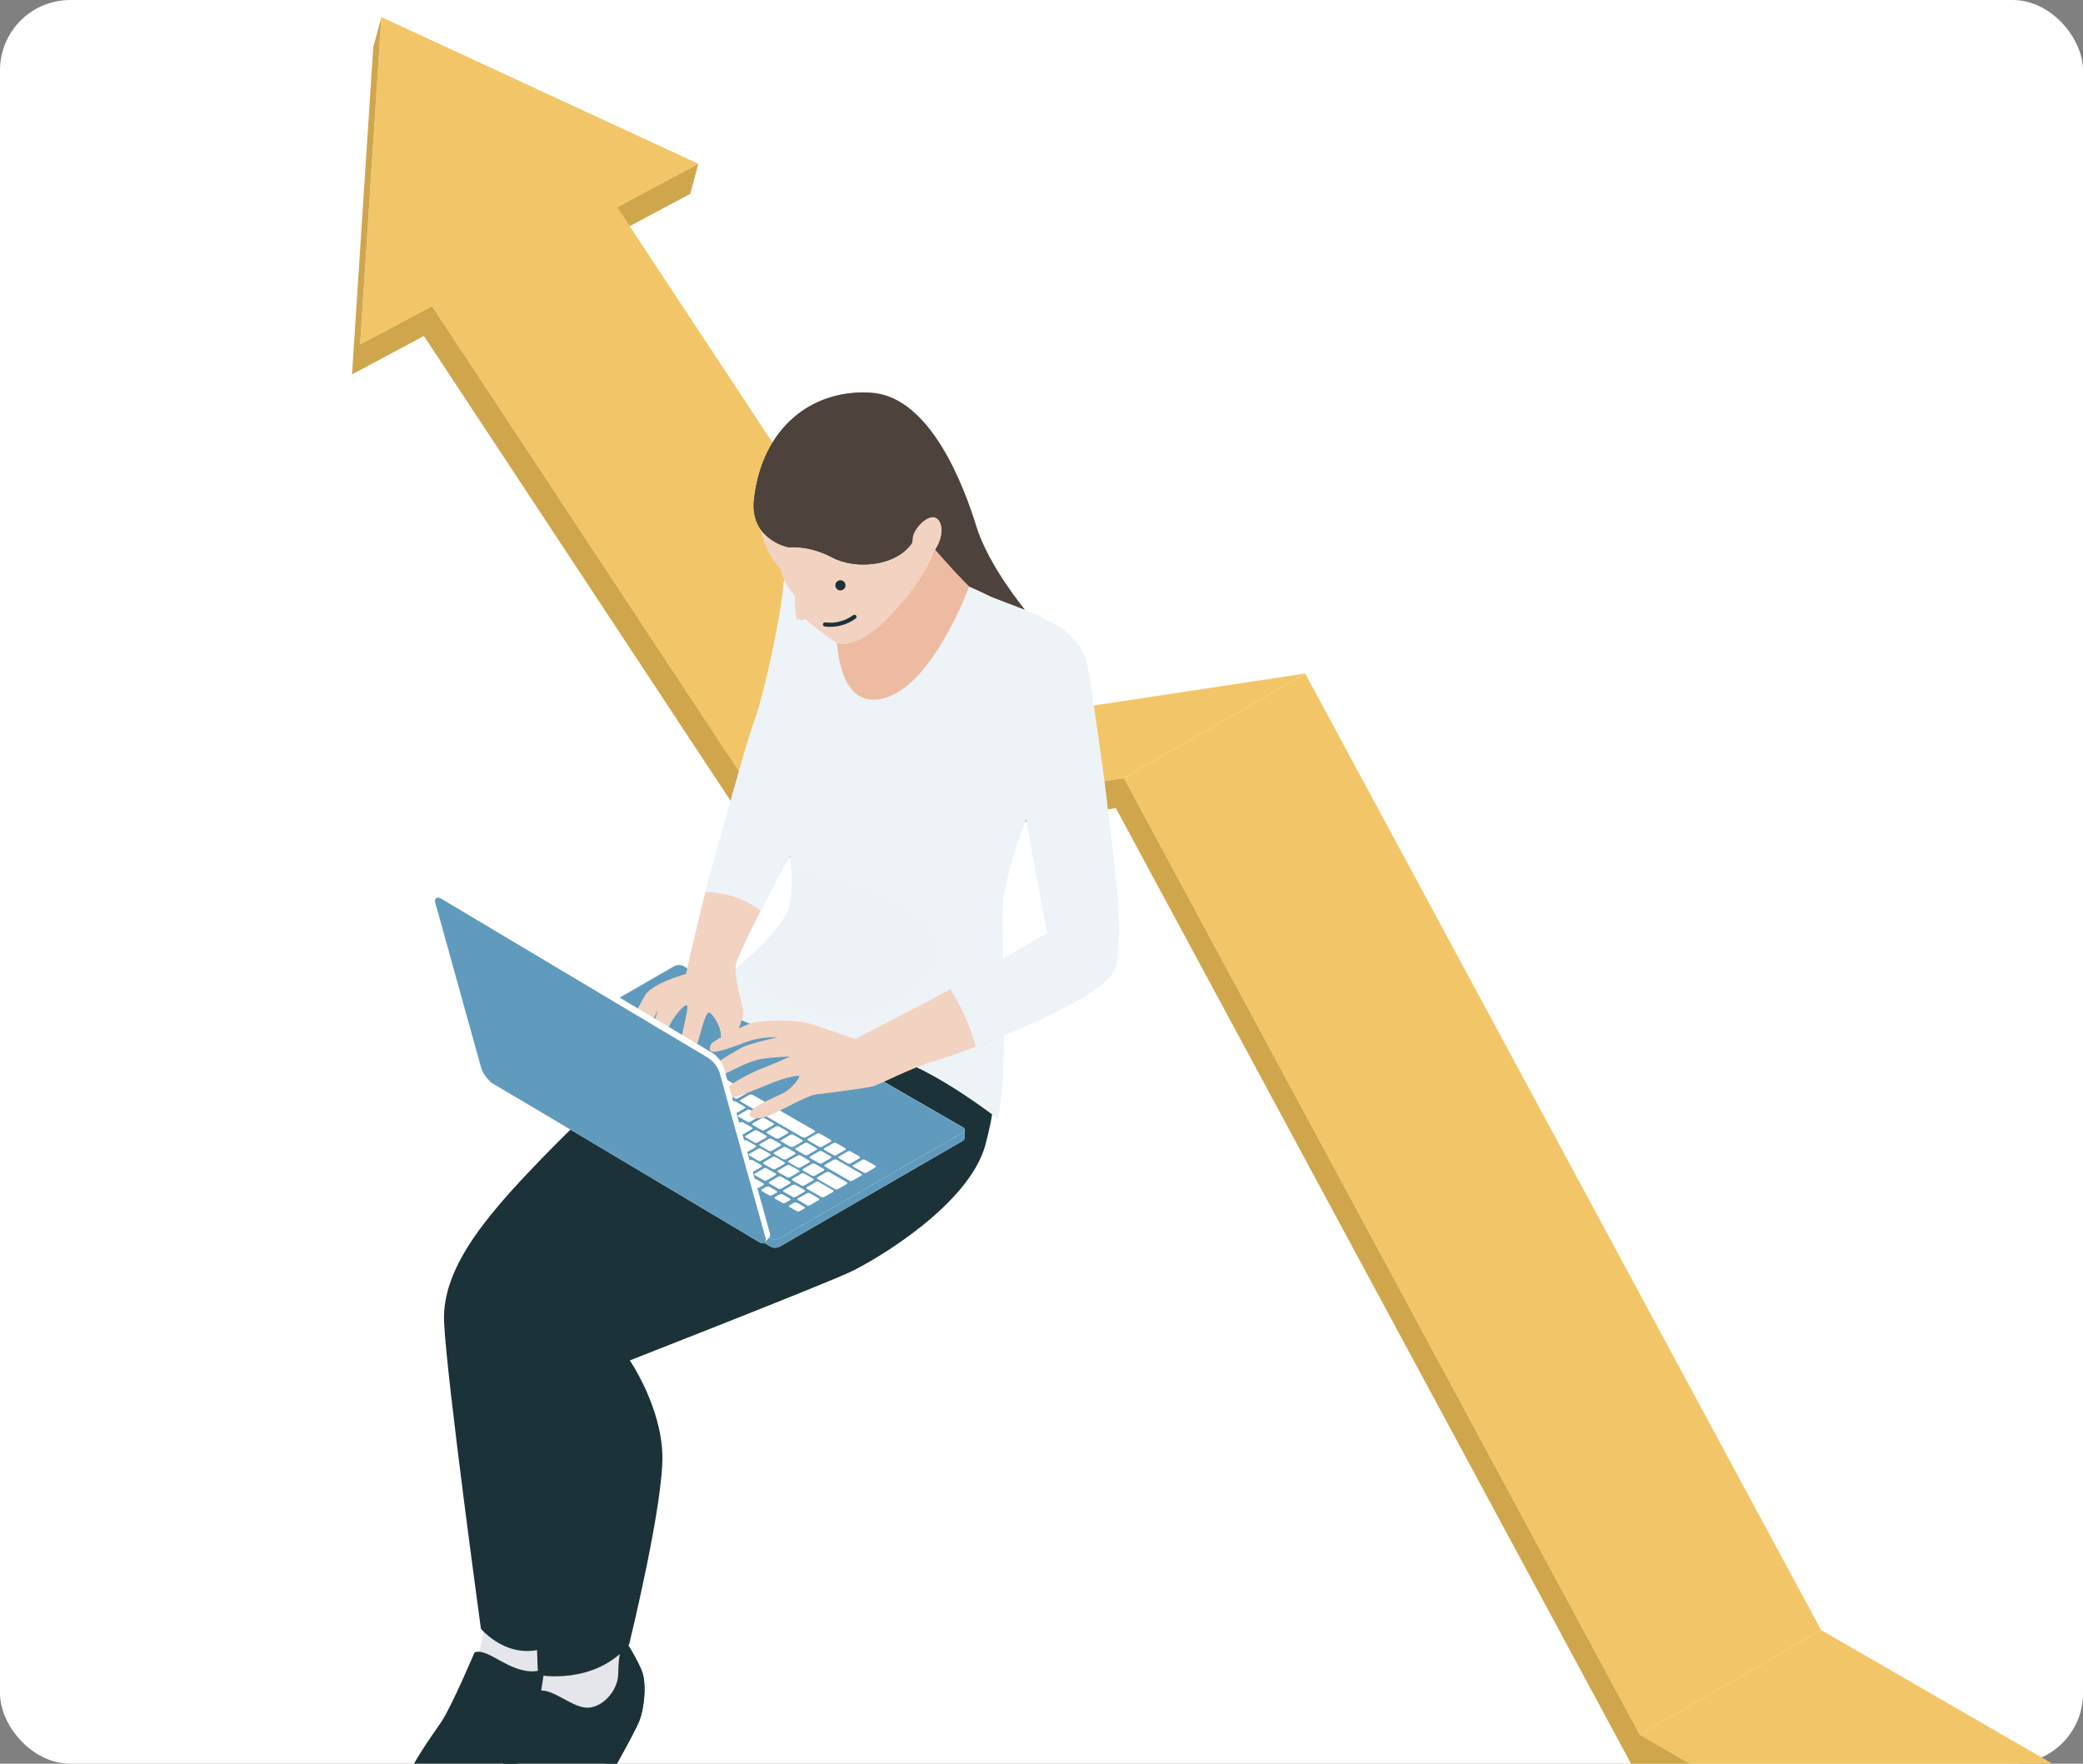<?xml version="1.0" encoding="UTF-8"?><svg xmlns="http://www.w3.org/2000/svg" width="208.59" height="176.6" xmlns:xlink="http://www.w3.org/1999/xlink" viewBox="0 0 208.59 176.6"><rect x="0" y="0" width="208.59" height="176.6" fill="#808080" stroke="none"/><defs><style>.cls-1{fill:none;}.cls-2{clip-path:url(#clippath);}.cls-3{fill:#edf3f7;}.cls-4{fill:#fff;}.cls-5{fill:#f2c668;}.cls-6{fill:#f2d2c0;}.cls-7{fill:#ecf2f6;}.cls-8{fill:#edbba2;}.cls-9{fill:#e5e5ec;}.cls-10{fill:#cfa64c;}.cls-11{fill:#1b3338;}.cls-12{fill:#609bbd;}.cls-13{fill:#4e423c;}.cls-14{isolation:isolate;}.cls-15{mix-blend-mode:multiply;opacity:.3;}</style><clipPath id="clippath"><rect class="cls-1" x="-33.43" y="-106.4" width="275.46" height="283" rx="10.24" ry="10.24"/></clipPath></defs><g class="cls-14"><g id="_レイヤー_1"><rect class="cls-4" y="0" width="208.59" height="176.6" rx="7.04" ry="7.04"/><g class="cls-2"><polygon class="cls-5" points="130.7 67.44 182.36 163.22 164.2 173.71 112.55 77.92 130.7 67.44"/><polygon class="cls-5" points="96.06 72.68 130.7 67.44 112.55 77.92 77.9 83.16 96.06 72.68"/><polygon class="cls-5" points="55.52 11.22 96.06 72.68 77.9 83.16 37.36 21.7 55.52 11.22"/><polygon class="cls-5" points="38.19 1.71 69.93 16.4 36.06 34.49 38.19 1.71"/><polygon class="cls-10" points="63.05 22.65 61.8 20.75 69.93 16.4 69.12 19.41 63.05 22.65"/><polygon class="cls-5" points="196.63 192.43 164.2 173.7 182.36 163.22 214.78 181.95 196.63 192.43"/><polygon class="cls-10" points="37.38 4.71 38.19 1.71 36.06 34.49 43.26 30.65 77.91 83.16 112.55 77.92 164.2 173.7 196.63 192.43 196.63 195.9 163.39 176.71 111.74 80.92 77.1 86.16 42.45 33.64 35.25 37.49 37.38 4.71"/><g><g><path class="cls-9" d="m48.64,161.52s-.3,3.84-1.31,5.49c-1.01,1.65,1.11,2.93,2.46,3,1.35.07,5.06-2.6,5.06-2.6l.46-5.39-6.67-.51Z"/><path class="cls-11" d="m47.52,165.46s-2.26,5.34-3.31,6.93c-1.06,1.58-3.54,4.85-3.82,6.96-.28,2.11,1.06,3.32,3.17,3.17,2.11-.16,7.02-4.29,7.02-4.29l7.27-9.85-1.09-4.32s-.75,3.17-3.29,3.29c-2.55.12-4.62-2.39-5.94-1.89Z"/><path class="cls-11" d="m57.84,168.38l-.14-.55c-.93.45-2.08,1.03-2.84,1.55-1.45,1-3.17,5.65-4.79,7.64-1.62,1.99-4.88,4.35-7.52,4.22-1.07-.05-1.76-.52-2.2-1.06.14,1.59,1.38,2.47,3.19,2.33,2.11-.16,7.02-4.29,7.02-4.29l7.27-9.85Z"/><path class="cls-9" d="m55.07,162.63s-.74,6.67-1.15,7.95c-.4,1.28,1.18,3.47,4.75,2.8,3.57-.67,4.21-6.94,4.21-6.94l-.17-4.11-7.65.3Z"/><path class="cls-11" d="m53.74,169.38s-1.86,4.75-2.92,6.8c-1.06,2.05-3.14,5.28-3.29,7.42-.16,2.14,1.62,2.55,3.29,2.61,1.68.06,6.18-1.27,7.92-4.29,1.74-3.01,4.81-8.36,5.31-9.69.5-1.34.65-3.54.31-4.69-.34-1.15-1.96-3.66-1.96-3.66,0,0-.49,1.83-.49,3.66s-1.71,3.6-3.29,3.45c-1.58-.16-3.57-2.17-4.88-1.62Z"/><path class="cls-11" d="m64.43,167.85c-.37,2.24-1.6,4.87-2.37,5.82-.9,1.12-1.77,4.04-3.01,6.4-1.24,2.36-4.26,4.35-6.74,4.85-1.76.35-3.76-.37-4.78-.82.13,1.72,1.75,2.07,3.29,2.12,1.68.06,6.18-1.27,7.92-4.29,1.74-3.01,4.81-8.36,5.31-9.69.46-1.23.62-3.19.38-4.39Z"/></g><path class="cls-11" d="m73.84,97.94s-12.74,11.06-18.64,17.09c-5.9,6.03-10.99,11.6-10.73,17.36.27,5.77,3.69,30.7,3.69,30.7,0,0,2.88,3.49,6.9,1.74,4.02-1.74,2.55-33.65,2.55-33.65l42.29-28.22-26.06-5.03Z"/><path class="cls-11" d="m81.19,109.6s-14.09,8.24-19.17,12.35c-5.09,4.11-10.24,7.69-9.65,13.82.59,6.13,1.5,31.95,1.5,31.95,0,0,5.67,1.11,9.13-3.06,0,0,3.46-14.08,3.33-18.98-.13-4.89-3.26-9.46-3.26-9.46,0,0,19.5-7.63,22.11-8.87,2.61-1.24,11.87-6.72,13.5-12.72,1.63-6,1.24-11.67,1.24-11.67l-18.71,6.62Z"/></g><g><path class="cls-4" d="m96.41,112.89l-27.98-16.15c-.25-.14-.65-.14-.9,0l-18.34,10.58c-.13.07-.19.17-.18.27v.57c0,.09.06.19.18.26l27.98,16.41c.24.14.65.14.9,0l18.33-10.59c.12-.07.18-.16.18-.26v-.84c0-.1-.06-.19-.18-.26Z"/><path class="cls-12" d="m96.41,112.89l-27.98-16.15c-.25-.14-.65-.14-.9,0l-18.34,10.58c-.13.07-.19.17-.18.27v.57c0,.09.06.19.18.26l27.98,16.41c.24.14.65.14.9,0l18.33-10.59c.12-.07.18-.16.18-.26v-.84c0-.1-.06-.19-.18-.26Z"/><path class="cls-4" d="m67.53,96.74c.25-.14.65-.14.9,0l27.98,16.15c.25.14.25.38,0,.52l-18.33,10.58c-.25.14-.65.14-.9,0l-27.98-16.15c-.25-.14-.25-.38,0-.52l18.34-10.58Z"/><path class="cls-12" d="m67.53,96.74c.25-.14.65-.14.9,0l27.98,16.15c.25.14.25.38,0,.52l-18.33,10.58c-.25.14-.65.14-.9,0l-27.98-16.15c-.25-.14-.25-.38,0-.52l18.34-10.58Z"/><path class="cls-12" d="m61.53,101.65c.12-.07.33-.07.45,0l25.97,15c.12.07.12.19,0,.26l-7.79,4.5c-.12.07-.32.07-.45,0l-25.98-15c-.12-.07-.12-.19,0-.26l7.79-4.5Z"/><path class="cls-12" d="m77.81,103.74c.25-.14.65-.14.9,0l6.07,3.5c.25.14.25.38,0,.52l-4.29,2.48c-.25.14-.65.14-.9,0l-6.07-3.51c-.25-.14-.25-.38,0-.52l4.29-2.48Z"/><g><path class="cls-4" d="m80.24,117.52c.09-.05.23-.05.31,0l.87.5c.09.05.09.13,0,.18l-.87.5c-.09.05-.23.05-.31,0l-.87-.5c-.09-.05-.09-.13,0-.18l.87-.5Z"/><path class="cls-4" d="m78.8,116.69c.09-.05.23-.05.32,0l.87.5c.09.05.09.13,0,.18l-.87.5c-.09.05-.23.05-.32,0l-.87-.5c-.09-.05-.09-.13,0-.18l.87-.5Z"/><path class="cls-4" d="m77.36,115.86c.09-.05.23-.05.31,0l.87.51c.08.05.08.13,0,.18l-.87.5c-.09.05-.23.05-.31,0l-.87-.5c-.08-.05-.08-.13,0-.18l.87-.51Z"/><path class="cls-4" d="m75.92,115.03c.09-.05.23-.05.31,0l.87.5c.09.05.09.13,0,.18l-.87.51c-.09.05-.23.05-.31,0l-.87-.51c-.09-.05-.09-.13,0-.18l.87-.5Z"/><path class="cls-4" d="m74.48,114.2c.09-.05.23-.05.31,0l.87.5c.09.05.09.13,0,.18l-.87.5c-.09.05-.23.05-.31,0l-.87-.5c-.09-.05-.09-.13,0-.18l.87-.5Z"/><path class="cls-4" d="m73.04,113.37c.09-.05.23-.05.32,0l.87.5c.09.05.09.13,0,.18l-.87.5c-.09.05-.23.05-.32,0l-.87-.5c-.08-.05-.08-.13,0-.18l.87-.5Z"/><path class="cls-4" d="m71.61,112.54c.09-.05.23-.05.31,0l.87.5c.09.05.09.13,0,.18l-.87.5c-.08.05-.23.05-.31,0l-.87-.5c-.09-.05-.09-.13,0-.18l.87-.5Z"/><path class="cls-4" d="m70.17,111.71c.09-.05.23-.05.32,0l.87.51c.08.05.08.13,0,.18l-.87.5c-.09.05-.23.05-.32,0l-.87-.5c-.09-.05-.09-.13,0-.18l.87-.51Z"/><path class="cls-4" d="m68.73,110.88c.09-.05.23-.05.31,0l.87.51c.09.05.09.13,0,.18l-.87.51c-.09.05-.23.05-.31,0l-.87-.51c-.09-.05-.09-.13,0-.18l.87-.51Z"/><path class="cls-4" d="m67.29,110.04c.09-.05.23-.05.31,0l.87.5c.09.05.09.13,0,.18l-.87.5c-.09.05-.23.05-.31,0l-.87-.5c-.09-.05-.09-.13,0-.18l.87-.5Z"/><path class="cls-4" d="m65.85,109.22c.09-.05.23-.05.31,0l.87.5c.09.05.09.13,0,.18l-.87.5c-.09.05-.23.05-.31,0l-.87-.5c-.09-.05-.09-.13,0-.18l.87-.5Z"/><path class="cls-4" d="m64.41,108.38c.09-.05.23-.05.32,0l.87.51c.09.05.09.13,0,.18l-.87.51c-.09.05-.23.05-.32,0l-.87-.51c-.09-.05-.09-.13,0-.18l.87-.51Z"/><path class="cls-4" d="m62.49,107.27c.09-.05.23-.05.31,0l1.29.75c.09.05.09.13,0,.18l-.87.5c-.09.05-.23.05-.32,0l-1.29-.75c-.09-.05-.09-.13,0-.18l.87-.5Z"/><path class="cls-4" d="m80.8,119.49c.08-.05.23-.05.31,0l.87.5c.09.05.09.13,0,.18l-.87.51c-.09.05-.23.05-.31,0l-.88-.51c-.08-.05-.08-.13,0-.18l.88-.5Z"/><path class="cls-4" d="m79.36,118.66c.09-.05.23-.05.32,0l.87.5c.09.05.09.13,0,.18l-.87.5c-.09.05-.23.05-.32,0l-.87-.5c-.09-.05-.09-.13,0-.18l.87-.5Z"/><path class="cls-4" d="m78.06,119.6c.09-.05.23-.05.32,0l.71.41c.09.05.09.13,0,.18l-.44.25c-.09.05-.23.05-.31,0l-.72-.41c-.09-.05-.09-.13,0-.18l.44-.25Z"/><path class="cls-4" d="m79.5,120.43c.09-.05.23-.05.31,0l.72.41c.09.05.09.13,0,.18l-.44.25c-.08.05-.23.05-.31,0l-.71-.41c-.09-.05-.09-.13,0-.18l.44-.25Z"/><path class="cls-4" d="m76.74,118.84c.09-.05.23-.05.31,0l.71.41c.09.05.09.13,0,.18l-.44.25c-.09.05-.23.05-.31,0l-.72-.41c-.08-.05-.08-.13,0-.18l.44-.25Z"/><path class="cls-4" d="m75.42,118.08c.09-.05.22-.05.31,0l.71.41c.09.05.09.13,0,.18l-.43.25c-.08.05-.23.05-.31,0l-.71-.41c-.09-.05-.09-.13,0-.18l.44-.25Z"/><path class="cls-4" d="m74.11,117.32c.09-.05.23-.05.31,0l.72.41c.09.05.09.13,0,.18l-.44.25c-.09.05-.23.05-.31,0l-.71-.41c-.09-.05-.09-.13,0-.18l.44-.25Z"/><path class="cls-4" d="m72.79,116.55c.08-.05.23-.05.31,0l.72.41c.08.05.08.13,0,.18l-.44.25c-.09.05-.23.05-.31,0l-.72-.41c-.09-.05-.09-.13,0-.18l.44-.25Z"/><path class="cls-4" d="m71.47,115.79c.08-.05.23-.05.31,0l.71.41c.09.05.09.13,0,.18l-.43.25c-.09.05-.23.05-.32,0l-.72-.41c-.09-.05-.09-.13,0-.18l.44-.25Z"/><path class="cls-4" d="m70.15,115.03c.09-.05.23-.05.32,0l.71.41c.08.05.08.13,0,.18l-.44.25c-.09.05-.23.05-.32,0l-.71-.41c-.09-.05-.09-.13,0-.18l.43-.25Z"/><path class="cls-4" d="m68.84,114.27c.09-.05.23-.05.31,0l.71.41c.09.05.09.13,0,.18l-.43.25c-.09.05-.23.05-.31,0l-.71-.41c-.08-.05-.08-.13,0-.18l.44-.25Z"/><path class="cls-4" d="m67.52,113.52c.09-.05.23-.05.31,0l.72.41c.09.05.09.13,0,.18l-.44.25c-.08.05-.23.05-.31,0l-.72-.41c-.09-.05-.09-.13,0-.18l.44-.25Z"/><path class="cls-4" d="m66.2,112.75c.09-.05.23-.05.32,0l.71.41c.09.05.09.13,0,.18l-.44.25c-.09.05-.23.05-.31,0l-.71-.41c-.09-.05-.09-.13,0-.18l.44-.25Z"/><path class="cls-4" d="m64.89,111.99c.09-.05.23-.05.31,0l.71.41c.09.05.09.13,0,.18l-.44.25c-.08.05-.23.05-.31,0l-.71-.41c-.09-.05-.09-.13,0-.18l.44-.25Z"/><path class="cls-4" d="m63.57,111.23c.09-.05.23-.05.31,0l.71.41c.09.05.09.13,0,.18l-.44.25c-.08.05-.23.05-.31,0l-.72-.41c-.09-.05-.09-.13,0-.18l.44-.25Z"/><path class="cls-4" d="m62.2,110.44c.09-.05.23-.05.31,0l.72.41c.08.05.08.13,0,.18l-.44.25c-.09.05-.23.05-.31,0l-.72-.41c-.09-.05-.09-.13,0-.18l.44-.25Z"/><path class="cls-4" d="m60.89,109.69c.09-.05.23-.05.31,0l.72.41c.08.05.08.13,0,.18l-.44.25c-.09.05-.23.05-.31,0l-.71-.41c-.09-.05-.09-.13,0-.18l.44-.25Z"/><path class="cls-4" d="m59.6,108.94c.09-.05.23-.05.31,0l.72.41c.08.05.08.13,0,.18l-.44.25c-.09.05-.23.05-.32,0l-.72-.41c-.09-.05-.09-.13,0-.18l.44-.25Z"/><path class="cls-4" d="m58.31,108.2c.09-.05.23-.05.31,0l.71.41c.09.05.09.13,0,.18l-.44.25c-.08.05-.23.05-.31,0l-.71-.41c-.09-.05-.09-.13,0-.18l.44-.25Z"/><path class="cls-4" d="m57,107.44c.09-.05.23-.05.31,0l.71.41c.09.05.09.13,0,.18l-.44.25c-.09.05-.23.05-.32,0l-.72-.41c-.08-.05-.08-.13,0-.18l.44-.25Z"/><path class="cls-4" d="m55.71,106.7c.09-.05.23-.05.31,0l.71.41c.08.05.08.13,0,.18l-.44.25c-.09.05-.23.05-.31,0l-.71-.41c-.09-.05-.09-.13,0-.18l.44-.25Z"/><path class="cls-4" d="m54.41,105.94c.09-.05.23-.05.31,0l.71.41c.09.05.09.13,0,.18l-.44.25c-.08.05-.23.05-.31,0l-.71-.41c-.09-.05-.09-.13,0-.18l.43-.25Z"/><path class="cls-4" d="m77.92,117.83c.09-.05.23-.05.31,0l.87.5c.09.05.09.13,0,.18l-.87.51c-.08.05-.23.05-.31,0l-.87-.51c-.09-.05-.09-.13,0-.18l.87-.5Z"/><path class="cls-4" d="m76.48,117c.09-.05.23-.05.31,0l.87.5c.09.05.09.13,0,.18l-.87.51c-.08.05-.23.05-.31,0l-.87-.51c-.09-.05-.09-.13,0-.18l.87-.5Z"/><path class="cls-4" d="m75.05,116.17c.09-.05.23-.05.32,0l.87.5c.09.05.09.13,0,.18l-.87.5c-.09.05-.23.05-.32,0l-.87-.5c-.09-.05-.09-.13,0-.18l.87-.5Z"/><path class="cls-4" d="m73.61,115.34c.09-.05.23-.05.31,0l.88.5c.09.05.09.13,0,.18l-.88.51c-.08.05-.22.05-.31,0l-.87-.51c-.09-.05-.09-.13,0-.18l.87-.5Z"/><path class="cls-4" d="m72.17,114.51c.09-.05.23-.05.31,0l.87.5c.09.05.09.13,0,.18l-.87.5c-.09.05-.23.05-.31,0l-.87-.5c-.09-.05-.09-.13,0-.18l.87-.5Z"/><path class="cls-4" d="m70.73,113.68c.09-.05.23-.05.31,0l.87.51c.09.05.09.13,0,.18l-.87.5c-.09.05-.22.05-.31,0l-.87-.5c-.09-.05-.09-.13,0-.18l.87-.51Z"/><path class="cls-4" d="m69.29,112.85c.09-.05.23-.05.31,0l.88.51c.08.05.08.13,0,.18l-.88.51c-.08.05-.23.05-.31,0l-.87-.51c-.09-.05-.09-.13,0-.18l.87-.51Z"/><path class="cls-4" d="m67.86,112.02c.09-.05.23-.05.31,0l.87.5c.09.05.09.13,0,.18l-.87.5c-.09.05-.23.05-.31,0l-.87-.5c-.09-.05-.09-.13,0-.18l.87-.5Z"/><path class="cls-4" d="m66.42,111.19c.09-.05.23-.05.31,0l.87.5c.09.05.09.13,0,.18l-.87.5c-.09.05-.23.05-.31,0l-.87-.5c-.09-.05-.09-.13,0-.18l.87-.5Z"/><path class="cls-4" d="m64.98,110.36c.09-.05.23-.05.31,0l.87.5c.09.05.09.13,0,.18l-.87.51c-.09.05-.23.05-.31,0l-.87-.51c-.09-.05-.09-.13,0-.18l.87-.5Z"/><path class="cls-4" d="m63.51,109.51c.09-.05.23-.05.31,0l.87.51c.09.05.09.13,0,.18l-.87.5c-.09.05-.23.05-.31,0l-.87-.5c-.09-.05-.09-.13,0-.18l.87-.51Z"/><path class="cls-4" d="m59.77,107.35c.09-.05.22-.05.3,0l.74.42c.08.05.08.12-.01.18l-.87.51c-.09.05-.23.05-.3,0l-.74-.43c-.08-.04-.07-.12.01-.17l.87-.5Z"/><path class="cls-4" d="m58.47,106.6c.09-.05.23-.05.3,0l.73.43c.08.05.08.12-.01.17l-.87.5c-.09.05-.22.05-.3,0l-.74-.43c-.08-.05-.08-.13.01-.18l.87-.5Z"/><path class="cls-4" d="m57.17,105.85c.09-.05.22-.05.3,0l.74.43c.08.05.08.13-.01.18l-.87.5c-.09.05-.22.05-.3,0l-.74-.43c-.08-.04-.07-.12.01-.17l.87-.5Z"/><path class="cls-4" d="m55.87,105.1c.09-.05.22-.05.3,0l.74.43c.08.05.08.12-.01.17l-.87.5c-.09.05-.22.05-.3,0l-.74-.43c-.08-.05-.07-.12.01-.17l.87-.51Z"/><path class="cls-4" d="m61.2,106.53c.09-.05.22-.05.3,0l.74.43c.08.04.07.12,0,.17l-.87.5c-.09.05-.22.05-.3,0l-.73-.43c-.08-.05-.08-.13,0-.18l.87-.5Z"/><path class="cls-4" d="m59.89,105.77c.08-.05.22-.05.3,0l.74.43c.08.04.08.13-.01.18l-.87.5c-.08.05-.22.05-.3,0l-.74-.43c-.08-.04-.08-.12,0-.17l.87-.51Z"/><path class="cls-4" d="m58.6,105.03c.09-.05.22-.05.3,0l.74.42c.08.05.07.12-.01.17l-.87.5c-.09.05-.22.05-.3,0l-.73-.43c-.08-.05-.08-.13,0-.18l.87-.5Z"/><path class="cls-4" d="m62.58,105.73c.09-.05.22-.05.3,0l.73.42c.08.05.08.13,0,.18l-.87.5c-.09.05-.22.05-.3,0l-.74-.43c-.08-.05-.07-.12.01-.17l.87-.5Z"/><path class="cls-4" d="m61.27,104.98c.09-.05.22-.05.3,0l.74.43c.08.05.07.12-.01.17l-.87.5c-.09.05-.23.05-.31,0l-.74-.42c-.08-.05-.08-.13.01-.18l.87-.5Z"/><path class="cls-4" d="m59.98,104.23c.08-.05.22-.05.3,0l.74.43c.08.05.07.13-.01.18l-.87.5c-.09.05-.22.05-.3,0l-.74-.42c-.08-.05-.07-.13.01-.18l.87-.5Z"/><path class="cls-4" d="m58.68,103.48c.09-.05.22-.05.3,0l.74.43c.08.04.07.13-.01.18l-2.25,1.3c-.09.05-.22.05-.31,0l-.73-.42c-.08-.05-.08-.13.01-.18l2.25-1.3Z"/><path class="cls-4" d="m64.01,104.9c.09-.05.23-.05.3,0l.74.43c.08.05.08.12-.01.18l-.87.5c-.08.05-.22.05-.3,0l-.74-.43c-.08-.04-.08-.12.01-.17l.87-.5Z"/><path class="cls-4" d="m65.26,105.68c.07-.04.19-.04.26,0l.66.38c.07.04.07.11,0,.16l-.75.44c-.07.04-.19.04-.27,0l-.66-.38c-.07-.04-.07-.11,0-.15l.76-.43Z"/><path class="cls-4" d="m66.67,104.86c.07-.04.19-.05.26,0l.66.38c.07.04.07.11,0,.16l-.75.44c-.07.04-.2.04-.27,0l-.66-.38c-.07-.04-.07-.11,0-.15l.76-.44Z"/><path class="cls-4" d="m67.95,105.6c.08-.04.19-.04.27,0l.66.38c.07.04.07.11,0,.15l-.75.44c-.08.04-.19.04-.27,0l-.66-.38c-.07-.04-.07-.11,0-.15l.75-.43Z"/><path class="cls-4" d="m65.43,104.14c.07-.04.19-.05.26,0l.66.38c.07.04.07.11,0,.15l-.75.44c-.07.04-.2.04-.27,0l-.66-.38c-.07-.04-.07-.11,0-.15l.76-.44Z"/><path class="cls-4" d="m62.71,104.15c.08-.05.22-.05.3,0l.74.43c.08.04.08.12-.01.17l-.87.5c-.08.05-.22.05-.3,0l-.73-.42c-.08-.05-.08-.13,0-.18l.87-.5Z"/><path class="cls-4" d="m61.42,103.4c.09-.05.22-.05.3,0l.74.43c.08.04.07.12-.01.17l-.87.5c-.09.05-.22.05-.3,0l-.74-.43c-.08-.05-.08-.12.01-.17l.87-.51Z"/><path class="cls-4" d="m64.14,103.32c.09-.05.22-.05.3,0l.74.43c.08.04.07.12-.01.17l-.87.5c-.09.05-.22.05-.3,0l-.74-.42c-.08-.05-.07-.12.01-.17l.87-.51Z"/><path class="cls-4" d="m62.84,102.58c.09-.05.22-.05.3,0l.73.43c.08.04.08.12-.01.17l-.87.5c-.09.05-.22.05-.3,0l-.73-.43c-.08-.05-.08-.13.01-.17l.87-.5Z"/><path class="cls-4" d="m61.54,101.83c.09-.05.22-.05.3,0l.74.42c.08.05.07.13-.01.18l-2.3,1.33c-.09.05-.22.05-.3,0l-.74-.43c-.08-.05-.07-.12.01-.18l2.3-1.33Z"/><path class="cls-4" d="m61.06,108.1c.08-.05.23-.05.31,0l1.88,1.09c.09.05.09.13,0,.18l-.87.51c-.09.05-.23.05-.31,0l-1.88-1.09c-.09-.05-.09-.13,0-.18l.87-.5Z"/><path class="cls-4" d="m81.3,116.54c.09-.05.23-.05.31,0l.87.5c.08.05.08.13,0,.18l-.87.5c-.09.05-.23.05-.31,0l-.87-.5c-.09-.05-.09-.13,0-.18l.87-.5Z"/><path class="cls-4" d="m79.86,115.71c.09-.05.23-.05.31,0l.87.5c.09.05.09.13,0,.18l-.87.5c-.09.05-.23.05-.31,0l-.87-.5c-.09-.05-.09-.13,0-.18l.87-.5Z"/><path class="cls-4" d="m78.42,114.88c.09-.05.23-.05.31,0l.87.51c.09.05.09.13,0,.18l-.87.5c-.09.05-.23.05-.31,0l-.87-.5c-.09-.05-.09-.13,0-.18l.87-.51Z"/><path class="cls-4" d="m76.98,114.05c.09-.05.23-.05.31,0l.87.5c.09.05.09.13,0,.18l-.87.5c-.09.05-.23.05-.31,0l-.87-.5c-.09-.05-.09-.13,0-.18l.87-.51Z"/><path class="cls-4" d="m75.55,113.22c.08-.05.23-.05.31,0l.87.5c.09.05.09.13,0,.18l-.87.5c-.08.05-.23.05-.31,0l-.87-.5c-.09-.05-.09-.13,0-.18l.87-.51Z"/><path class="cls-4" d="m74.11,112.39c.09-.05.23-.05.31,0l.87.5c.09.05.09.13,0,.18l-.87.51c-.08.05-.23.05-.31,0l-.87-.51c-.09-.05-.09-.13,0-.18l.87-.5Z"/><path class="cls-4" d="m72.67,111.55c.08-.05.23-.05.31,0l.87.5c.09.05.09.13,0,.18l-.87.5c-.09.05-.23.05-.31,0l-.87-.5c-.09-.05-.09-.13,0-.18l.87-.5Z"/><path class="cls-4" d="m71.23,110.72c.09-.05.23-.05.31,0l.87.5c.09.05.09.13,0,.18l-.87.5c-.09.05-.23.05-.31,0l-.87-.5c-.09-.05-.09-.13,0-.18l.87-.5Z"/><path class="cls-4" d="m69.79,109.89c.08-.05.23-.05.31,0l.87.5c.09.05.09.13,0,.18l-.87.51c-.08.05-.23.05-.31,0l-.87-.51c-.09-.05-.09-.13,0-.18l.87-.5Z"/><path class="cls-4" d="m68.35,109.06c.09-.05.23-.05.31,0l.87.5c.09.05.09.13,0,.18l-.87.5c-.08.05-.23.05-.31,0l-.87-.5c-.09-.05-.09-.13,0-.18l.87-.5Z"/><path class="cls-4" d="m66.92,108.23c.09-.05.23-.05.31,0l.87.51c.09.05.09.13,0,.18l-.87.5c-.09.05-.23.05-.31,0l-.87-.5c-.08-.05-.08-.13,0-.18l.87-.51Z"/><path class="cls-4" d="m63.87,106.48c.09-.05.22-.05.31,0l2.48,1.43c.09.05.09.13,0,.18l-.87.5c-.09.05-.23.05-.31,0l-2.48-1.43c-.09-.05-.09-.13,0-.18l.87-.5Z"/><path class="cls-4" d="m82.01,115.29c.09-.05.23-.05.31,0l.87.5c.09.05.09.13,0,.18l-.87.5c-.08.05-.23.05-.31,0l-.87-.5c-.08-.05-.08-.13,0-.18l.87-.5Z"/><path class="cls-4" d="m81.69,118.36c.09-.05.23-.05.31,0l1.41.81c.09.05.09.13,0,.18l-.87.5c-.08.05-.23.05-.31,0l-1.41-.81c-.09-.05-.09-.13,0-.18l.87-.5Z"/><path class="cls-4" d="m82.75,117.38c.09-.05.23-.05.31,0l1.73,1c.08.05.08.13,0,.18l-.87.5c-.09.05-.23.05-.32,0l-1.73-1c-.08-.05-.08-.13,0-.18l.87-.51Z"/><path class="cls-4" d="m83.47,116.13c.09-.05.23-.05.32,0l2.45,1.41c.09.05.09.13,0,.18l-.87.5c-.09.05-.23.05-.31,0l-2.45-1.41c-.08-.05-.08-.13,0-.18l.87-.5Z"/><path class="cls-4" d="m80.58,114.46c.09-.05.23-.05.31,0l.87.5c.09.05.09.13,0,.18l-.87.5c-.09.05-.23.05-.31,0l-.87-.5c-.09-.05-.09-.13,0-.18l.87-.5Z"/><path class="cls-4" d="m79.14,113.63c.09-.05.23-.05.31,0l.87.51c.08.05.08.13,0,.18l-.87.5c-.09.05-.23.05-.31,0l-.87-.5c-.09-.05-.09-.13,0-.18l.87-.51Z"/><path class="cls-4" d="m84.88,115.3c.09-.05.23-.05.31,0l.87.5c.09.05.09.13,0,.18l-.87.51c-.09.05-.23.05-.31,0l-.87-.51c-.08-.05-.08-.13,0-.18l.87-.5Z"/><path class="cls-4" d="m86.33,116.14c.09-.05.23-.05.31,0l1.01.58c.09.05.09.13,0,.18l-.87.51c-.09.05-.23.05-.31,0l-1.01-.58c-.09-.05-.09-.13,0-.18l.87-.5Z"/><path class="cls-4" d="m83.44,114.47c.09-.05.23-.05.32,0l.88.5c.08.05.08.13,0,.18l-.88.5c-.09.05-.23.05-.32,0l-.87-.5c-.09-.05-.09-.13,0-.18l.87-.5Z"/><path class="cls-4" d="m81.8,113.52c.09-.05.23-.05.31,0l1.08.62c.09.05.09.13,0,.18l-.87.5c-.09.05-.23.05-.32,0l-1.08-.62c-.09-.05-.09-.13,0-.18l.87-.5Z"/><path class="cls-4" d="m75.05,109.63c.09-.05.23-.05.32,0l6.19,3.57c.09.05.09.13,0,.18l-.87.5c-.09.05-.23.05-.32,0l-6.19-3.57c-.09-.05-.09-.13,0-.18l.87-.51Z"/><path class="cls-4" d="m77.7,112.8c.09-.05.23-.05.31,0l.87.5c.09.05.09.13,0,.18l-.87.5c-.09.05-.23.05-.31,0l-.87-.5c-.09-.05-.09-.13,0-.18l.87-.5Z"/><path class="cls-4" d="m76.26,111.97c.09-.05.22-.05.31,0l.87.5c.08.05.08.13,0,.18l-.87.5c-.09.05-.23.05-.31,0l-.87-.5c-.09-.05-.09-.13,0-.18l.87-.5Z"/><path class="cls-4" d="m74.82,111.14c.09-.05.23-.05.31,0l.87.5c.09.05.08.13,0,.18l-.87.5c-.09.05-.23.05-.31,0l-.87-.5c-.09-.05-.09-.13,0-.18l.87-.5Z"/><path class="cls-4" d="m73.38,110.31c.09-.05.23-.05.31,0l.87.5c.09.05.09.13,0,.18l-.87.5c-.09.05-.23.05-.32,0l-.87-.5c-.09-.05-.09-.13,0-.18l.87-.5Z"/><path class="cls-4" d="m71.95,109.48c.09-.05.23-.05.31,0l.87.5c.09.05.09.13,0,.18l-.87.51c-.09.05-.23.05-.31,0l-.87-.51c-.08-.05-.08-.13,0-.18l.87-.5Z"/><path class="cls-4" d="m70.51,108.65c.09-.05.23-.05.32,0l.87.5c.09.05.09.13,0,.18l-.87.5c-.09.05-.23.05-.32,0l-.87-.5c-.08-.05-.08-.13,0-.18l.87-.5Z"/><path class="cls-4" d="m69.07,107.82c.08-.05.23-.05.31,0l.87.51c.09.05.09.13,0,.18l-.87.5c-.08.05-.23.05-.31,0l-.87-.5c-.09-.05-.09-.13,0-.18l.87-.51Z"/><path class="cls-4" d="m73.59,108.78c.09-.05.23-.05.31,0l.87.51c.09.05.09.13,0,.18l-.87.5c-.08.05-.23.05-.31,0l-.87-.5c-.09-.05-.09-.13,0-.18l.87-.51Z"/><path class="cls-4" d="m72.15,107.95c.09-.05.23-.05.32,0l.87.5c.09.05.09.13,0,.18l-.87.5c-.09.05-.23.05-.32,0l-.87-.5c-.08-.05-.08-.13,0-.18l.87-.5Z"/><path class="cls-4" d="m70.72,107.12c.08-.05.23-.05.31,0l.87.5c.09.05.09.13,0,.18l-.87.5c-.09.05-.23.05-.31,0l-.87-.5c-.08-.05-.08-.13,0-.18l.87-.5Z"/><path class="cls-4" d="m69.28,106.29c.09-.05.23-.05.31,0l.87.5c.09.05.09.13,0,.18l-.87.5c-.09.05-.23.05-.31,0l-.87-.5c-.08-.05-.08-.13,0-.18l.87-.5Z"/><path class="cls-4" d="m66.54,106.36c.09-.05.23-.05.31,0l1.96,1.13c.09.05.09.13,0,.18l-.87.5c-.09.05-.23.05-.31,0l-1.96-1.13c-.09-.05-.09-.13,0-.18l.87-.5Z"/></g></g><g><path class="cls-7" d="m103.8,79.3s-3.04,7.23-3.36,11.04c-.32,3.81.71,16.07-.53,21.64,0,0-7.97-6.17-11.65-6.17s-15.01-3.42-15.73-4.76c-.72-1.33.82-3.74.82-3.74,0,0,4.43-3.69,5.51-6.03,1.08-2.34-.25-9.51-.25-9.51,0,0,17.82-13.38,20.3-13.26,2.47.13,4.88,10.78,4.88,10.78Z"/><path class="cls-3" d="m103.8,79.3s-2.41-10.66-4.88-10.78c-2.47-.13-20.3,13.26-20.3,13.26,0,0,.53,2.85.65,5.54,5.4.38,13.17,4,14.09,6.3,1.06,2.65-.97,6.19-6.67,7.88-4.41,1.3-10.6-2.53-13.17-4.32-.11.09-.17.15-.17.15,0,0-1.55,2.41-.82,3.74.72,1.33,12.05,4.76,15.73,4.76s11.65,6.17,11.65,6.17c1.24-5.57.22-17.84.53-21.64.32-3.81,3.36-11.04,3.36-11.04Z"/><g><path class="cls-6" d="m64.61,99.65c-.71,1.19-2.23,4.05-2.16,5.63.02.46.87.23,1.09,0,.23-.23,2.35-4.12,2.35-4.12,0,0-1.77,5.02-.61,5.12,1.16.1,1.25-2.48,1.71-3.48.45-1,1.58-2.35,1.83-2.12.26.23-1.42,5.63-.64,5.76.77.13,1.35-1,1.71-2.16.35-1.16.76-2.99,1.14-2.9.38.1,1.17,1.47,1.16,2.16-.01.7,1.05.99,1.05.99,0,0,1.34-2.45,1.15-3.44-.19-1-.99-3.54-.67-4.67.27-.94,2.41-5.24,3.75-7.77-1.96-.94-4.45-1.3-6.27-1.45-.06.22-.12.43-.17.63-1.04,3.86-2.33,9.69-2.33,9.69,0,0-3.38.93-4.09,2.12Z"/><path class="cls-6" d="m77.46,88.66c-.85-.41-1.8-.71-2.75-.93-.23,1.08-.54,2.17-.95,2.95-1.15,2.23-2.2,6.84-2.2,7.26s-2.25,2.73-2.58,4.27c-.19.87-.59,2.73-.9,4.17.03.03.06.05.09.06.77.13,1.35-1,1.71-2.16.35-1.16.76-2.99,1.14-2.9.38.1,1.17,1.47,1.16,2.16-.01.7,1.05.99,1.05.99,0,0,1.34-2.45,1.15-3.44-.19-1-.99-3.54-.67-4.67.27-.94,2.41-5.24,3.75-7.77Z"/><path class="cls-3" d="m80.69,82.53c-.15,0,2.65-15.99,2.65-15.99l-2.8-10.15s-1.93-.34-2.12,2.43c-.19,2.77-1.83,10.43-2.8,13.13-.97,2.7-3.55,12.04-4.59,15.9-.13.47-.26.97-.39,1.48,2.58.02,4.49,1.07,5.54,1.83.77-1.52,1.53-2.98,1.98-3.76,1.09-1.93,2.68-4.86,2.53-4.86Z"/><path class="cls-3" d="m80.54,56.38s-1.93-.34-2.12,2.43c-.19,2.77-1.83,10.43-2.8,13.13-.39,1.09-1.05,3.27-1.76,5.74.24,1.86.6,4.07.82,5.46.28,1.76-.55,5.33-.91,6.73,1.03.37,1.85.86,2.41,1.27.77-1.52,1.53-2.98,1.98-3.76,1.09-1.93,2.68-4.86,2.53-4.86s2.65-15.99,2.65-15.99l-2.8-10.15Z"/></g><path class="cls-8" d="m83.34,62.54s-.03,7.66,3.55,8.17c3.58.51,9.93-6.55,10.74-12.32l-4.83-5.13-9.45,9.29Z"/><path class="cls-3" d="m104.58,61.98c-.63-.63-4.63-1.69-7.53-3.25,0,0-3.96,10.91-9.3,11.32-5.34.41-4.05-11.14-3.41-13.67h-3.66s-1.49,3.41-1.77,6.53c-.28,3.13-1.33,7.04-2.3,9.34-.97,2.3-4.19,6.67-.51,9.99,3.68,3.31,6.32,1.04,8.35,3.33,2.62,2.95,9.96,5.74,12.77,1.65,2.81-4.1.72-16.65,6.33-14.16,0,0,1.65-10.45,1.02-11.08Z"/><g><path class="cls-6" d="m78.16,56.98s.35,1.47,1.49,2.69c0,0-.06,2.14.21,2.31.27.17.83,0,.83,0,0,0,2.52,2.2,3.29,2.43.77.23,2.71-.14,5.09-2.67,2.38-2.53,4.35-5.11,5.07-8.51.72-3.4-.25-8.66-2.55-11.06-2.3-2.4-7.92-3.23-10.91-.46-2.98,2.77-4.54,7.02-4.58,10.1-.04,3.09,2.05,5.16,2.05,5.16Z"/><path class="cls-6" d="m80.1,57.58c-.84-.07-1.53-.37-2.06-.72.07.08.11.12.11.12,0,0,.35,1.47,1.49,2.69,0,0-.06,2.14.21,2.31.27.17.83,0,.83,0,0,0,2.52,2.2,3.29,2.43.44.13,1.26.06,2.33-.49-1.42-1.76.38-5.61.38-6.1,0-.54-4.31-.06-6.58-.25Z"/><path class="cls-13" d="m79.06,54.81s1.9-.25,4.28,1.01c2.38,1.27,6.52.86,8.02-1.51l1.97-.27.19.82s1.57,1.89,3.53,3.85l2.33,1.09,3.26,1.25s-3.66-4.41-4.87-8.35c-1.21-3.93-4.57-13-10.53-13.38-5.96-.38-10.92,3.51-11.73,10.66-.45,3.93,3.27,4.83,3.55,4.81Z"/><path class="cls-13" d="m96.53,53.83s.39,2.79,1.44,3.95c0,0-3.42-3.31-3.73-5.1l-2.13-.14s-1.05,2.06-4.05,2.59c-3,.53-5.84-1.39-7.52-1.3,0,0,4.06-.67,6.15.05,0,0-2.68-1.97-7.59-1.34,0,0-.23-9.57,7.95-13.21-5.87-.28-10.73,3.6-11.54,10.67-.45,3.93,3.27,4.83,3.55,4.81,0,0,1.9-.25,4.28,1.01,2.38,1.27,6.52.86,8.02-1.51l1.97-.27.19.82s1.57,1.89,3.53,3.85l2.33,1.09,3.26,1.25s-5-3.19-6.11-7.24Z"/><path class="cls-6" d="m91.43,53.7c.14-.7,1.12-1.88,1.97-1.91.85-.02,1.21,1.37.54,2.73-.67,1.36-1.92,2.75-2.4,2.17-.48-.58-.11-3-.11-3Z"/></g><g><g><path class="cls-6" d="m96.75,98.13c-1.72.98-3.23,1.83-3.96,2.2-1.81.92-7.15,3.72-7.15,3.72-.28-.09-3.96-1.41-4.94-1.65-.98-.24-4.15-.3-5.26,0-1.11.3-4.07,1.8-4.24,2.17-.17.37-.22.73.26.75.49.02,1.71-.41,2.42-.66s1.86-.86,3.99-.79c0,0-3,.64-3.71,1.09-.71.45-3.56,1.91-3.08,2.55.48.64,1.62-.02,2.54-.49.92-.47,1.95-.9,2.94-1.03.99-.13,2.57-.21,2.57-.21,0,0-1.93.88-2.77,1.18-.84.3-4.37,2.01-3.84,2.66.52.66,1.86-.04,2.49-.26.64-.22,2.38-.99,3.09-1.22.71-.23,1.87-.53,1.93-.36.06.17-.79,1.28-1.61,1.68-.82.4-3.54,1.54-3.36,2.14.19.6,1.39.34,2.16,0,.77-.34,3.71-1.93,4.39-2.02.67-.09,5.23-.64,5.92-.86.69-.22,4.01-1.93,6.05-2.49.72-.2,3.07-1,5.84-2.1-.69-2.24-1.88-4.6-2.66-6.02Z"/><path class="cls-6" d="m87.52,108.73c.69-.22,4.01-1.93,6.05-2.49.72-.2,3.07-1,5.84-2.1-.2-.64-.44-1.3-.7-1.94-2.03,1.03-7.88,3.97-9.58,4.58-2.07.73-5.63,1.32-6.39,1.43-.64.08-4.81,2.64-7.44,3.68.43.21,1.31,0,1.91-.27.77-.34,3.71-1.93,4.39-2.02.67-.09,5.23-.64,5.92-.86Z"/></g><path class="cls-3" d="m108.88,66.6c-.65-3.31-4.3-4.63-4.3-4.63,0,0-3.56,6.15-3.24,10.59.32,4.44,3.52,20.86,3.52,20.86,0,0-6.01,3.51-9.7,5.6.76,1.21,1.81,3.16,2.57,5.77,5.14-1.95,13.06-5.38,13.89-7.71,1.16-3.24-.28-12.35-.65-15.82-.37-3.47-1.7-12.7-2.08-14.66Z"/></g></g><g><path class="cls-4" d="m77.07,123.4l-4.57-16.44c-.15-.55-.68-1.24-1.17-1.53l-26.66-15.9c-.25-.15-.44-.17-.55-.08l-.45.51c-.1.09-.13.27-.05.54l4.57,16.45c.15.55.68,1.23,1.17,1.53l26.66,15.89c.23.14.41.16.52.1l.44-.5c.14-.07.18-.27.09-.57Z"/><path class="cls-12" d="m76.63,123.9c.15.55-.12.76-.61.47l-26.66-15.89c-.49-.29-1.01-.98-1.17-1.53l-4.57-16.45c-.15-.55.12-.76.61-.47l26.66,15.9c.49.29,1.01.98,1.17,1.53l4.57,16.44Z"/><path class="cls-12" d="m76.63,123.9l-4.57-16.44c-.15-.55-.68-1.24-1.17-1.53l-26.66-15.9c-.49-.29-.77-.08-.61.47l.05.19c.11-.1.3-.08.56.07l26.23,15.63c.49.29,1.01.98,1.17,1.53l4.44,15.97c.06.22.05.39-.01.49.46.26.72.04.57-.49Z"/><g class="cls-15"><path class="cls-12" d="m60.2,108.66c.15.89-.38,1.26-1.2.82-.82-.44-1.61-1.52-1.77-2.41-.16-.89.38-1.26,1.2-.82.82.44,1.61,1.52,1.77,2.41Z"/></g></g><circle class="cls-11" cx="84.16" cy="58.61" r=".51"/><path class="cls-11" d="m83.16,62.77c-.19,0-.38-.01-.57-.04-.11-.01-.19-.12-.18-.23.02-.11.12-.19.23-.18.45.06.91.04,1.35-.06.52-.12,1.01-.34,1.45-.66.09-.07.22-.05.29.04.07.09.05.22-.04.29-.48.35-1.02.6-1.6.73-.3.07-.61.1-.92.1Z"/></g></g></g></svg>